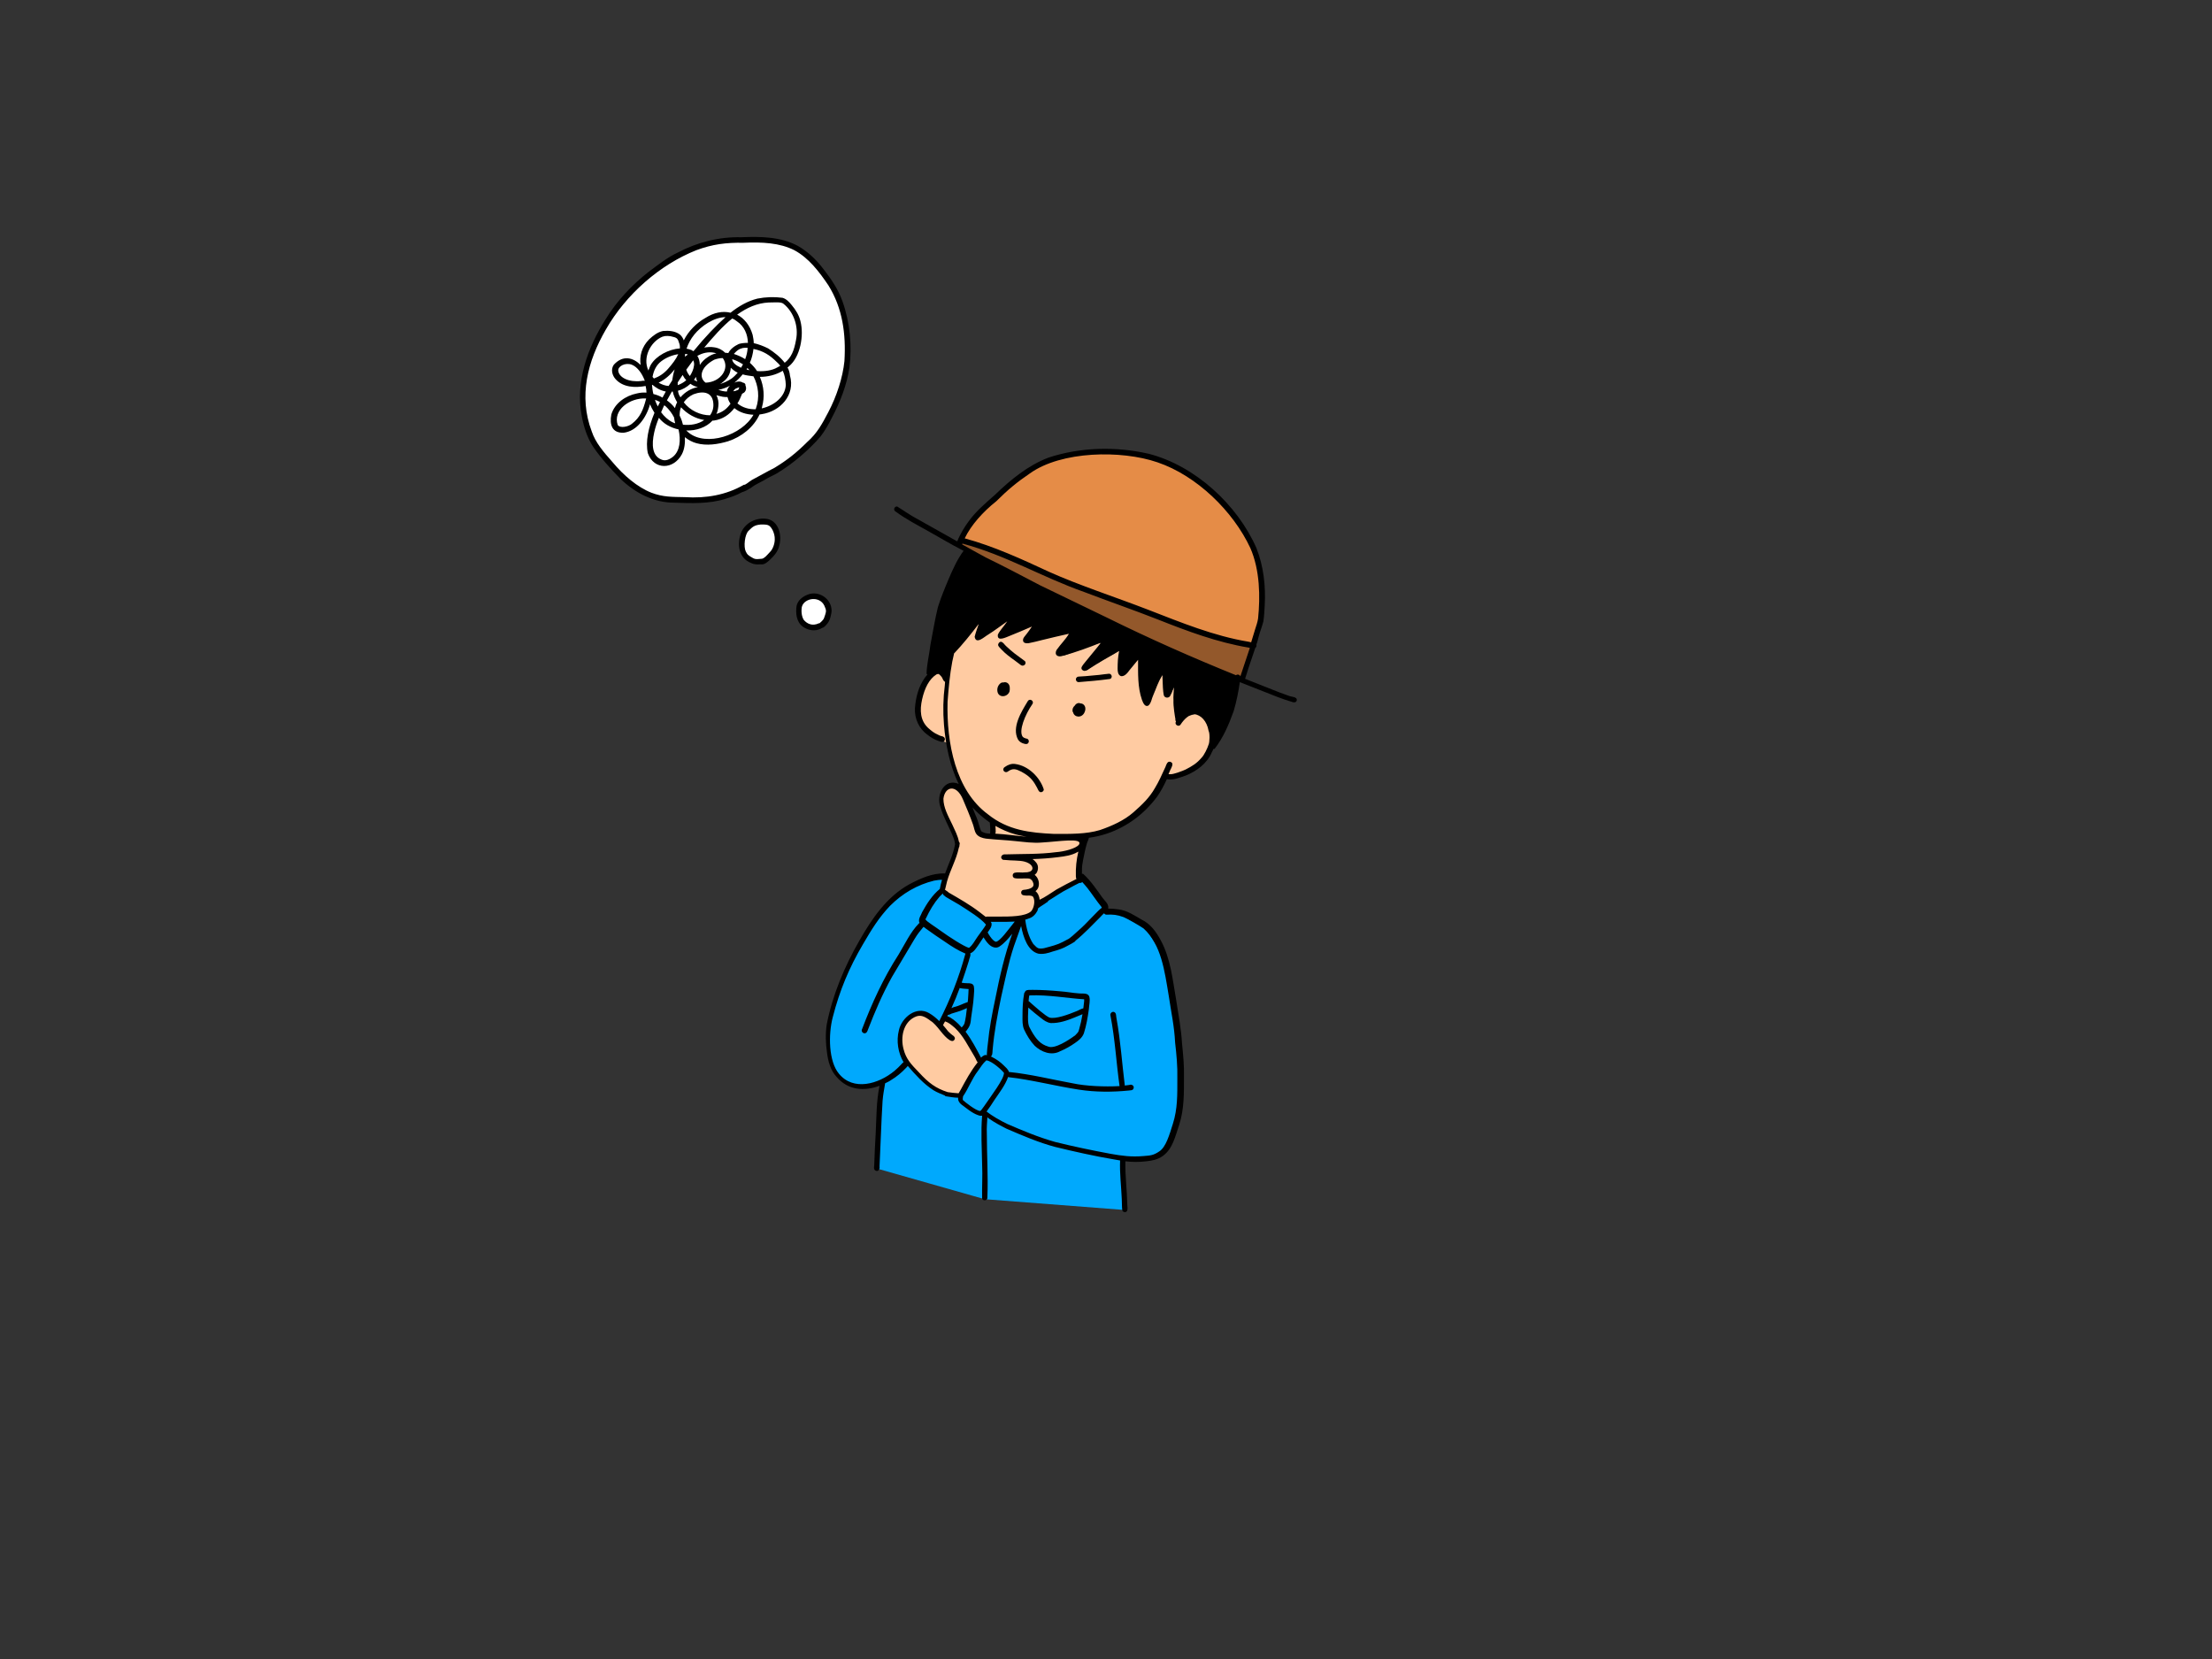 <?xml version="1.0" encoding="utf-8"?>
<!-- Generator: Adobe Illustrator 25.4.1, SVG Export Plug-In . SVG Version: 6.00 Build 0)  -->
<svg version="1.1" xmlns="http://www.w3.org/2000/svg" xmlns:xlink="http://www.w3.org/1999/xlink" x="0px" y="0px" width="800px"
	 height="600px" viewBox="0 0 800 600" style="enable-background:new 0 0 800 600;" xml:space="preserve">
<rect x="0" y="0" width="800" height="600" fill="#333333" stroke="none"/>
<style type="text/css">
	.st0{fill:#93582B;}
	.st1{fill:#FFCBA2;}
	.st2{fill:#FFFFFF;}
	.st3{fill:#E58C47;}
	.st4{fill:#00A9FD;}
</style>
<g id="レイヤー_1">
</g>
<g id="レイヤー_3">
</g>
<g id="レイヤー_2">
	<g>
		<polygon class="st0" points="348,195.4 355.2,197.2 365.7,201.4 375.1,205.9 385.5,210.4 396.4,214.6 406.9,218.1 416.4,221.9 
			426.4,226 436.5,229.4 443.6,231.2 450.1,232.8 453,232.9 452.1,236.8 450.3,242.6 449,246.3 438.9,241.7 425.4,236.3 409,228.8 
			398.8,223.9 388,218.2 378.1,213.3 370.9,210.2 363.9,206.4 357.9,203.4 352.6,201 350.2,199.5 348.5,198.8 346.3,197.5 
			346.7,195.8 		"/>
		<polygon points="447.7,246.9 447.1,251.2 445.3,256.8 443.2,261.7 441.2,265.9 438.9,269.6 438.6,265.4 437.4,260.8 434.9,258.6 
			431.6,257.9 428.8,259.4 426.7,261.2 426.4,258.4 425.7,253.7 426,250.5 426.3,246.3 425.5,245.4 424.2,248.9 422.8,251.1 
			422,248.7 421.8,245.6 421.3,242.7 419.8,244.3 418.4,247 416.3,251.4 415.2,254 414,251.6 412.9,247.1 413.3,243.3 413.1,239.8 
			413,237 410.9,239.3 408.2,241.9 406.2,243.8 405.7,241.6 405.8,237.4 406.5,234.6 405.3,235.1 403.4,235.7 399.5,237.9 
			395.9,240.1 392.8,241.4 395.9,237.4 398,235 400.4,231.4 397.4,232.2 393,234.1 388.3,235.3 384.6,236.5 383.5,236.2 
			384.2,234.2 385.8,232.2 387.3,230.4 388,228.9 385.3,228.6 382.6,229.6 380,229.8 378.1,230.5 373.4,231.3 371.6,231.4 
			372.9,229 374.1,227.1 375.1,225.3 372.3,226.2 369.1,227.5 366.2,228.5 364,229.5 362.6,229.9 363.4,227.7 365.3,225.3 
			366.4,223.2 362.8,224.6 360.5,226.3 358.9,227.6 356.2,229.2 354.4,230.5 354.8,227.6 355.5,224.5 356.2,222.4 352.8,226.1 
			350.7,228.3 349.1,230.8 347,233.1 345.2,234.9 344.4,236 343.5,239.8 343,242 342.7,245 342.4,246.6 341,244.4 339.4,242.9 
			337.4,243.5 336.4,244.3 336.4,241 336.9,236.2 337.9,230.5 338.8,225.9 339.8,222.6 340.4,219.4 341.6,215.5 343.3,211.5 
			345,207.6 346.3,204.6 347.8,202.1 349.7,199.2 352.7,200.4 355.3,202 358.1,203.2 361.2,204.9 365.1,207 369.5,209.4 
			373.8,211.5 377.1,213 380.2,214.6 384,216.2 387.4,217.9 391.6,219.9 394.8,221.5 398.9,223.4 402.5,225.1 405.5,226.5 
			409.8,228.4 414.3,230.3 418.4,232.5 422,234.2 425.1,235.5 428.1,236.9 431.7,238.5 435,239.9 438.8,241.7 442.2,243 445,244.1 
			447.4,245 448.2,245.6 		"/>
		<path class="st1" d="M426.4,261.5l3.1-2.5l3.2-0.9l3.4,1.9l2.2,3.6l-0.1,4.4l-0.7,4.1l-3.5,3.9l-3.9,3.1l-3.6,1.5l-3.9,0.5
			l-2.2,1.1l-3.4,6.1l-3.2,3.6l-4.8,3.7l-5.2,3.4l-5,2l-5.1,1.1l-1.8,2.4l-0.9,4.3l-0.9,4.1l0.2,3.2l0,2.4l-3.7,2.3l-4.8,2.7
			l-3.7,2.3l-2.4,1.4l-1.6,2.3l-2.3,2l-3.4,0.6l-4.2,0.4l-3.1-0.2l-3.3,0.5l-2.4-0.8l-3.2-2.2l-4.4-3.1L343,324l-2.4-1.8l1.5-5.5
			l2.9-6.2l1.3-4.6l-1.6-4.6l-2.2-3.9l-1.2-4.4l-0.7-3.9l0.6-3.2l2.5-1.9l2.5,0.6l2.4,2l1.5,3.2l1.5,3.4l0.5,3l1.3,3.3l1.7,2.3
			l2.8,0.9l1.5-0.2l-0.4-2.1l0-3.3l-3-2.2l-3.5-3.4l-2.2-3.4l-3.3-4.2l-1.7-5.6l-1.7-5l-0.7-4.5l-3-1.2l-3.4-1.7l-3.1-2.8l-1.7-4.2
			l0.4-4.2l0.9-4.8l1.7-3.2l2.2-2.8l2.3-0.4l2.1,1.9l1.2,1.5l0.4-2.2l0.3-3.7l1-3.6l0.9-2.3l1.8-1.5l1.8-2.2l1.6-2.6l1.7-1.8
			l1.5-1.2l1.5,0l-0.6,1.8l-0.7,2.1l0.1,0.6l2.3-0.7l1.4-1.1l1.4-1.1l1.3-0.8l2.4-1.4l1.5-0.6l1,0.5l-1.4,1.9l-0.9,1.3l-0.7,1.2
			l-0.5,1.3l1.8-0.7l1.9-1.1l1.3-0.7l1.2-0.5l1.5-0.5l1.1-0.4l1-0.4l1.2-0.4l1.4,0.2l-0.3,1.7l-1.4,1.4l-1,1.3l-0.2,0.8l0.6,0.8
			l2.5-0.8l1.3-0.4l2.4-0.6l1.7-0.4l1.3-0.3l1.4-0.3l1.2-0.1l0.6,0l1.4-0.3l0.8-0.1l0.8,0.8l-0.7,1.2l-0.7,0.9l-0.8,1l-1.2,1.4
			l-0.7,1.1l-0.5,1.7l2.3,0l1.7-0.6l2.9-1.3l1.4-0.6l1.4-0.4l1.2-0.4l1.6-0.5l1.4-0.5l1.3-0.2l0.9-0.1l0.4,1.3l-0.8,1l-0.7,0.8l-1,1
			l-0.9,1.2l-0.9,1.1l-0.8,1l-0.9,1.2l-0.5,0.6l-0.4,1l2.1-1.1l2.6-1.7l1-0.5l1.1-0.8l2.1-1.1l1.5-0.8l0.8-0.5l0.8-0.5l0.3-0.3
			l1.3,0.5l0,0.8l-0.5,1.2l-0.2,1.2l0,0.8l0.1,0.9l0.1,2.1l0,0.5l0.5,0.4l0.3,0.2l0.6-0.2l1.1-1.1l0.7-0.7l0.6-0.6l1-1.1l0.5-0.7
			l0.4-0.4l0.7-0.7l1.2,0.4l-0.4,2.8l-0.1,1.7l0.2,1.1c0,0-0.1,1.4-0.1,2.7c0,0.6,0.1,1.2,0.2,1.8l0,0.8l0.1,0.9l0.6,1.2l0.3,2.2
			l1,1l0.9-1.7l0.9-1.4l1.3-2.4l0.6-1.9l0.4-1l0.9-1.3l0.7-1.1l0.7,0l0.2,2l0.1,1.4l0.2,1.5l0.1,1.2l0,1l0.1,0.5l0.3,0.2l0.4-0.3
			l0.6-0.3l0.7-0.8l0.2-0.8l0.6-1l0.2-0.3l0.3-0.3l0.5-0.1l-0.1,2.1l0.2,2.3l-0.1,0.8l0.2,1.8l0,1.3l0,1.5L426.4,261.5z"/>
		<path class="st1" d="M426.1,260.7"/>
		<polygon class="st2" points="253.5,180.9 245.8,180.9 237,179.9 230.6,176.4 223.2,170.3 217.7,163.6 213.1,156.1 211.1,145.5 
			212,134.9 215.9,123.3 221.6,113.4 229.9,103.8 240.9,95.2 250.2,90.7 261,87.2 271.4,86.6 282.1,87.8 291.3,92 299.1,100.9 
			304.1,110.5 306.5,121.3 306.4,131.9 304.1,139.9 300.7,150 295.5,157.7 289.3,163.9 282.2,169.4 272.3,174.8 264.4,179 
			258.9,180.3 		"/>
		<polygon class="st2" points="273.2,203.4 269.3,200.4 268.2,195.9 269.5,191.8 272,189.6 275.3,188.5 279.2,189.1 280.7,192.3 
			281.3,195.6 280.1,199.3 278.1,201.8 		"/>
		<polygon class="st2" points="291.2,216.8 295,216 297.6,216.9 299.5,219.5 299.4,222.1 298.1,226 294.8,227.1 291.6,226.5 
			289.2,224 288.9,221.5 		"/>
		<polygon class="st3" points="348,194.9 350.3,190.4 354.4,185.5 358.8,181.4 364.3,176.6 370.9,171.2 376.6,167.9 383.3,165.6 
			391.8,163.7 400.4,163.4 409.9,164.2 419.1,166.4 428.2,170.7 436.6,176.6 442.9,182.4 448.8,190.9 453.4,198.9 455.7,208.6 
			456.2,217.6 456.2,223.5 455,228 453.3,233.2 447.4,232.4 440.1,230.7 432.6,228.5 425.1,225.7 418.2,223 411.6,220.3 
			405.3,218.1 399.2,216.1 393.9,213.6 388.7,211.9 382.3,209.5 376.9,206.9 371.1,204.4 366.7,202.2 361.8,200.2 357.7,198.7 
			353.9,197.7 		"/>
		<path class="st1" d="M355.2,383.2c-0.2-0.3-0.4-0.4-0.8-0.4c-1,0-1.2,1.3-0.6,1.8c0.2,0.3,0.4,0.4,0.8,0.4
			C355.6,385,355.8,383.7,355.2,383.2z"/>
		<polygon class="st1" points="354.9,384.2 353.2,380.9 351.2,377.6 348.9,374.3 346.7,371.9 344.1,369.6 341.5,367.9 340.7,369.3 
			339.7,370.8 338.2,369.1 334.8,367.1 331.2,366.9 328.3,368.6 326.3,371.9 325.5,375.7 326.1,380.5 328.3,384.3 330.5,387.4 
			333.9,390 336.4,392.3 340.6,395.4 344.3,395.9 347.2,396.3 349.4,392.7 351.1,389.5 352.7,386.9 		"/>
		<polygon class="st4" points="392.1,318.4 394.9,321.8 397.4,325.2 399.2,327.7 399.5,329.7 404.7,330.5 414.5,335.9 420,344.8 
			423.1,355.5 424.7,364 425.4,373.5 426.7,380.1 426.7,388 426.8,395.6 426.4,402.2 424.5,408.6 423.3,413.2 421.6,416.1 
			418.6,418.1 412.5,419.3 407.7,419.1 405.9,418.8 406.1,423 406.4,428 406.6,432.5 406.7,437.6 356.1,433.7 317.1,422.6 
			317.5,414.2 317.6,406.9 318,400.2 318.7,396.2 319,391.5 322.6,389.8 326.2,386.4 328.3,384.1 330.9,387.8 335.6,391.8 
			339.8,394.4 344.1,396.3 347.6,396.7 349.5,393.9 352.4,388.8 354.8,384.9 353.9,382 351.9,378.3 349.6,375 347.4,372.4 
			344.4,369.7 342.3,368.1 341.2,368.3 340.2,370.1 338.2,369.6 335,366.7 330.6,367.3 327.7,369.7 325.9,373.3 325.6,377.6 
			326.2,380.2 327.5,383.3 323.8,388 320.5,390.4 316,392.3 310.7,393.1 305.1,391.4 302,387.9 299.8,380.5 299.9,371.6 
			302.4,360.7 305.5,352.4 309.3,345.4 313.7,338.1 318.8,329.9 324.8,324.3 330.3,320.3 336.9,317.8 341.7,316.8 341.3,319.5 
			340.9,321.3 344,324.8 349.6,327.9 354.5,331.2 356.6,332.9 361.7,332.9 368.9,332.6 373.3,331.1 374.9,328.1 375,326.6 
			378.7,325.3 383.3,322.3 387.8,320 		"/>
		<g>
			<path d="M339.2,266C339.2,266,339.2,265.9,339.2,266C339.2,265.9,339.2,265.9,339.2,266C339.2,265.9,339.2,266,339.2,266z"/>
			<g>
				<path d="M372.2,231.6C372.2,231.6,372.2,231.6,372.2,231.6C372.2,231.6,372.2,231.6,372.2,231.6
					C372.2,231.6,372.2,231.6,372.2,231.6z"/>
				<g>
					<path d="M372.8,315.2C372.7,315.2,372.7,315.2,372.8,315.2C372.7,315.2,372.7,315.2,372.8,315.2
						C372.8,315.2,372.8,315.2,372.8,315.2z"/>
					<path d="M466,251.6c-2.1-0.7-4.1-1.5-6.1-2.3c-3.2-1.3-6.4-2.5-9.6-3.8c0.4-1.4,0.9-2.7,1.3-4.1c0.8-2.4,1.6-4.7,2.4-7.1
						c0.3-0.2,0.5-0.5,0.4-1.1c0,0,0-0.1,0-0.1c0.3-0.9,0.6-1.8,0.8-2.8c0.5-1.9,1.2-3.6,1.7-5.5c0.3-1.9,0.4-3.9,0.5-5.8
						c0.4-7-0.4-14.2-3-20.8c-6.9-15.7-22.2-29.8-39-34.1c-11.8-2.7-24.7-2.4-36.2,1.4c-7.4,2.8-13.7,8-19.3,13.4
						c-3.5,3.1-7.2,6.2-9.9,10.1c-1.3,1.8-2.4,3.7-3.3,5.6c-0.1,0.4-0.4,0.8-0.5,1.2c-4.9-2.7-9.7-5.5-14.6-8.2
						c-2.5-1.3-4.8-3-7.1-4.4c-1-0.2-1.6,1.3-0.6,1.8c3.8,2.8,7.9,4.9,12,7.2c4.1,2.3,8.1,4.7,12.2,6.8c0.1,0.1,0.2,0.1,0.4,0.2
						c0,0,0,0,0,0c-2.3,3.1-3.9,6.7-5.4,10.2c-1.4,3.3-2.8,6.7-3.9,10.2c-1.1,4.5-1.8,9-2.7,13.6c-0.4,3.4-1.3,7-1.4,10.4
						c0.1,0.2,0.2,0.3,0.3,0.4c-0.3,0.3-0.6,0.7-0.9,1.1c-2.3,3.2-3.3,7.1-3.6,11c-0.2,3.7,1.4,7.4,4.5,9.6c1.2,1,2.6,1.8,4.1,2.3
						c0.8,0.3,1.9,0.7,2.2-0.4c0.2-0.9-0.6-1.3-1.3-1.4c-0.3-0.1-0.7-0.2-1-0.4c0.1,0,0.2,0.1,0,0c0,0,0,0,0,0c0,0,0,0-0.1,0
						c0,0,0,0,0.1,0c-1.8-0.8-2.4-1.4-3.7-2.5c-2.9-2.7-3.1-6.4-2.2-10.4c0.9-4,2.5-7.3,5.2-9c0.8-0.3,1.1-0.3,1.8,0.8
						c0.4,0.5,0.5,1.3,1,1.7c0.1,0.1,0.2,0.1,0.3,0.2c0,0.4-0.1,0.9-0.1,1.3c-0.6,4.7-0.7,9.4-0.3,14.2c0.6,7.3,2.1,14.8,5.3,21.4
						c-5.1-2.2-8.2,3.9-6.6,8.3c1.1,3.9,3.6,8.1,4.7,11.1c0.4,0.9,0.6,2.1,0.6,2.3c0,0.1,0,0.1,0,0.2c-0.7,3.9-2.4,7.1-3.6,10.5
						c-4.6-0.2-8.9,1.8-12.9,3.9c-8.2,4.5-13.6,12.5-18.1,20.4c-5.4,9.4-9.7,19.6-11.8,30.3c-0.5,3.4-0.4,6.8,0.1,10.2
						c0.4,3.1,1.2,6.3,3.4,8.7c4.2,5,10.1,5.3,15.6,3.3c-1.2,5.7-1.1,11.5-1.4,17.3c-0.2,3.6-0.4,7.2-0.5,10.7
						c0.1,0.8-0.4,1.8,0.2,2.5c1.1,0.9,1.9-0.3,1.7-1.4c0.4-7.9,0.6-15.8,1.1-23.7c0.2-2.4,0.5-3.7,0.9-6.2c0,0,0-0.1,0-0.1
						c0.8-0.4,1.5-0.7,2.2-1.2c2-1.2,3.8-2.7,5.4-4.4c0.2-0.2,0.4-0.4,0.6-0.7c2.8,3.2,5.7,6.5,9.3,8.8c1.3,0.8,2.7,1.3,4.1,1.9
						c0.1,0.2,0.3,0.3,0.5,0.3c1.4,0.2,2.9,0.5,4.3,0.5c0,0.5,0,0.9,0.3,1.4c0.3,0.6,0.9,1.1,1.5,1.5c1.1,0.8,3.3,2.7,5.4,3.4
						c0.5,0.2,1,0.3,1.5,0.2c-0.5,5.9-0.1,11.8,0,17.7c0.2,4.1-0.1,8.3,0,12.3c0.4,1,2,0.7,1.9-0.4c0.3-7.8-0.2-15.5-0.2-23.3
						c-0.1-1.9,0.1-3.8,0.2-5.7c0.2,0.1,0.3,0.2,0.5,0.4c2,1.4,4.2,2.6,6.4,3.7c5.8,2.5,11.6,5,17.6,6.6c7,1.7,14.1,3.3,21.2,4.5
						c0.8,0.1,1.5,0.3,2.3,0.4c-0.2,4.6,0.4,9.2,0.6,13.9c0.1,1.4,0,2.8,0.2,4.2c0.1,0.2,0.3,0.4,0.5,0.5c1.7,0.5,1.4-1.5,1.3-2.6
						c-0.1-5.2-0.8-10.4-0.7-15.6c0,0,0-0.1,0-0.1c2.5,0.3,5,0.3,7.5,0c2.1-0.2,4.2-0.6,6-1.9c3.7-2.6,4.6-7.4,6-11.4
						c1.8-5.6,1.7-11.5,1.7-17.3c0.1-4-0.3-8-0.7-12c-0.3-5.2-1.3-10.4-2.1-15.6c-1.3-7.4-2-15.2-5.7-21.9c-1.6-3-3.7-5.8-6.8-7.3
						c-2.6-1.5-5.2-3.3-8.3-3.7c-1.2-0.2-2.5-0.3-3.8-0.3c0,0,0-0.1,0-0.1c0.3-1.6-1.4-2.8-2.2-4c-1.5-2.1-4.2-6.1-6.8-8.4
						c-0.1-0.1-0.3-0.1-0.5-0.1c0-0.3,0-0.7,0-0.9c0-1.8,0.1-2.4,0.4-4c0.4-2,0.8-4.1,1.4-6.1c0.2-0.7,0.6-1.3,0.7-2
						c2.2-0.3,4.4-0.8,6.5-1.5c7.4-2.5,13.6-7.2,18.2-13.4c1.4-2,2.5-4.1,3.5-6.3c2.3,0.5,4.7-0.6,6.8-1.3c4-1.6,7.8-4.4,9.5-8.5
						c0.2-0.3,0.4-0.7,0.5-1.1c0.2,0,0.3,0,0.5-0.1c3.1-4,5.2-8.9,6.9-13.7c1-3.4,1.7-6.9,2.2-10.4c4.5,1.8,9.1,3.6,13.7,5.4
						c1.6,0.6,3.3,1.2,5,1.7c0.7,0.3,1.7,0.4,1.9-0.5C469.2,251.9,467,252.1,466,251.6z M360.3,181.3c4.1-4.1,7.6-7,12.2-10.1
						c11.3-8.1,33-8.5,46.1-4c14.2,4.8,27.4,17.7,33.6,31c3.5,8,3.6,17.7,2.8,25.5c-0.2,1.4-0.7,2.7-1.1,4c-0.5,1.5-0.9,3.1-1.4,4.6
						c-0.3-0.1-0.6-0.1-0.9-0.2c-12.7-2.1-24.5-7-36.4-11.6c-11.9-4.6-24.9-8.8-35.8-13.7c-9.9-4.6-19.9-9.2-30.5-12.1
						C351.2,189.9,355.5,185.1,360.3,181.3z M341.9,321.3c0.2-0.8,0.4-1.6,0.6-2.5c1.2-4.3,3.3-7.7,4.3-12.3
						c0.1-0.2,0.2-0.3,0.2-0.6c0-0.1,0-0.1,0-0.2c0,0,0,0,0-0.1c0.2-0.5,0.1-0.9-0.2-1.2c-0.4-2.2-1.5-4.2-2.4-6.2
						c-1.6-3.3-3.2-6.2-3.2-9.3c0.5-4.5,4.7-5.5,7.1,0.3c1.2,2.8,2.5,5.9,3.6,9c0.4,1.1,0.5,2.4,1.2,3.4c0.8,1.1,2.2,1.5,3.5,1.7
						c3.6,0.4,7.1,0.5,10.7,0.9c3.2,0.3,6.4,0.8,9.6,0.5c5.7-0.3,15-1.9,13.3,0.8c-1.1,1.4-5.4,2.5-8.3,2.7
						c-6.1,0.8-12.2,0.6-18.3,0.8c-1.1-0.2-2.1,1-1.1,1.8c0.2,0.2,0.5,0.2,0.8,0.2c2.7,0.3,5.2,0.1,7.2,0.6c2.7,0.7,3.5,2.4,2.5,3.3
						c-0.1,0.1-0.2,0.1-0.3,0.2c0,0,0,0,0,0c-0.1,0-0.1,0.1-0.2,0.1c0,0,0.1,0,0.1,0c0,0,0,0,0,0c-1.1,0.3-1,0.3-1.8,0.3
						c-1.3,0.2-2.7-0.2-4,0.2c-0.8,0.4-0.7,1.7,0.2,1.9c1.5,0.3,3.1,0,4.7,0.1c0.4,0.1,0.3-0.1,0.9,0.2c0.1,0,0.2,0.1,0.3,0.2
						c0.1,0.1,0.3,0.3,0.4,0.4c0.9,1.6,0.6,2.4-1.2,3c-1,0.2-1.2,0.3-1.7,0.3c-0.3,0-0.6,0.1-0.8,0.3c-0.5,0.5-0.3,1.4,0.3,1.6
						c0.4,0.2,0.8,0.1,1.2,0.2c1.9-0.1,2.3,0.2,2.5,0.4c0.9,1.3,0.4,4.1-0.7,5.3c-2.2,1.9-7.4,1.9-11.8,1.9c-1.4,0-2.7,0-4.1,0
						c-0.2,0-0.3,0-0.5,0.1c-0.7-0.6-1.5-1.1-2.2-1.7c-3.5-2.7-7.4-4.9-11.2-7.1c-0.2-0.2-0.4-0.4-0.6-0.5c0.2,0.2-0.3-0.2-0.8-0.6
						c0,0,0,0,0,0C341.9,321.5,341.9,321.4,341.9,321.3z M358.1,301.3c0,0.1,0,0.1,0,0.2c-0.6,0-1.2-0.1-1.7-0.2
						c-0.9-0.3-1.1-0.4-1.4-0.6c0,0,0,0-0.1-0.1c-0.6-0.9-1-3.3-1.7-4.9c-0.5-1.1-1-2.4-1.5-3.7c1.9,2.1,4,3.9,6.3,5.5
						c0,0.1,0,0.1,0,0.2C358.1,298.8,358.2,300.1,358.1,301.3z M360,298.7c1.1,0.6,2.2,1.2,3.4,1.7c2.5,1.1,5.2,1.8,7.9,2.2
						c-3.8-0.3-7.5-0.9-11.3-1.1c0-0.2,0-0.3,0.1-0.5C360.1,300.3,360.1,299.5,360,298.7z M389.3,317.9c-2.4,1.2-4.9,2.5-7.2,3.8
						c-1.9,1.2-4.3,2.9-6.1,3.7c-0.1-1.2-0.6-2.4-1.5-3.1c0.5-0.4,0.9-0.9,1.1-1.6c0.4-1.5-0.1-3.3-1.4-4.3c0.2-0.2,0.5-0.4,0.7-0.7
						c0.7-1.2,0.7-2.8-0.2-3.8c-0.4-0.5-0.8-0.9-1.3-1.2c3.1-0.1,6.2-0.3,9.3-0.7c2.4-0.3,4.9-0.6,7.1-1.9c0.1,0,0.1-0.1,0.2-0.1
						c-0.7,2.9-1,5.9-0.9,8.9C389.1,317.4,389.2,317.7,389.3,317.9z M357,381.6c-0.3,0-0.6-0.1-0.9,0c-0.5,0.2-0.9,0.5-1.3,0.9
						c-1.7-3.2-3.4-6.5-5.6-9.4c0.5-0.4,0.8-1.1,1.2-1.6c0.6-1,0.7-2.2,0.8-3.3c0.4-3.1,0.8-4.9,1-8.1c0.1-1.1,0.2-2.3,0-3.4
						c-0.3-1.1-1.4-1.1-2.3-1.1c-1.2,0-1.3-0.1-2.1-0.2c0.9-2.6,1.8-5.3,2.6-7.9c0.1-0.9,0.8-1.8,0.5-2.7c0.8-0.3,1.5-1,2-1.7
						c1-1.3,1.9-2.8,2.8-4.1c0,0,0,0,0,0c0.6,0.9,1.1,1.7,1.9,2.5c1,1,2.6,1.7,3.9,0.8c1.8-1.2,3.2-2.9,4.6-4.6c0,0,0,0,0,0
						c-2.8,7.7-4.6,15.7-6.2,23.8c-1.1,5.2-2.1,10.4-2.6,15.7c-0.2,1.3-0.3,2.7-0.4,4.1C356.9,381.3,357,381.5,357,381.6z
						 M344.1,366.6c1.4-0.5,2.9-0.8,4.2-1.4c0.8-0.3,1-0.5,1.4-0.6c-0.2,2-0.5,4.1-0.9,5.6c-0.4,0.8-0.5,0.8-1,1.4
						c-0.4-0.4-0.8-0.9-1.2-1.3c-1.2-1.1-2.4-2.2-4-2.8c0.1-0.1,0.1-0.3,0.2-0.4C343.3,367,343.8,366.8,344.1,366.6z M344.1,364.6
						c1.1-2.4,2.1-4.8,3-7.3c0.1,0,0.1,0.1,0.2,0.1c1,0.2,2,0.2,3,0.3c0,0.3-0.1,2.5-0.2,3.7c0,0.3-0.1,0.7-0.1,1
						c-2.1,0.7-2.8,1.3-4.9,1.8C344.8,364.3,344.5,364.4,344.1,364.6z M360.2,340.6c-0.4,0-1.3-0.7-2.1-1.9
						c-0.5-0.7-0.7-1.1-0.9-1.5c0.7-1,1.6-2,1.4-3.3c-0.1-0.2-0.2-0.4-0.3-0.5c1.1,0,2.1,0,3.2,0c1.8,0,3.7,0,5.5-0.1
						C364.5,336.4,361.7,340.4,360.2,340.6z M341.5,323.9c0.3,0.3,0.7,0.6,1.1,0.8c1.4,0.8,2.9,1.7,4.3,2.5c3.6,2.3,7.8,4.9,9.7,7.2
						c-0.3,0.7-2.1,3-3,4.3c-1.2,1.7-1.7,2.9-3,4c0,0,0,0,0,0c-0.1,0-0.1,0.1-0.1,0.1c0,0-0.1,0-0.1,0c-1.8-0.5-7.2-4-10.1-6.1
						c-2-1.5-5.2-3.4-5.6-4.2c0-0.1,0-0.1,0.1-0.2c1.5-3.2,3-5.7,5-8c0.4-0.4,0.8-0.8,1.2-1.2C341,323.5,341.2,323.7,341.5,323.9z
						 M326.1,384.8c-0.8,0.9-1.7,1.7-2.6,2.5c-5.8,4.8-14.9,7.4-20.1,1c-3.7-4.4-3.9-14.1-2.2-20.5c2.5-9.7,5.9-17.8,10.9-26.3
						c3.1-5.3,5.7-9.6,9.8-13.9c4.5-4.5,9.8-7.6,15.9-9.1c1.3-0.2,1.6-0.3,2.9-0.3c-0.3,1-0.6,2.1-0.8,3.3c-2.7,2.2-4.7,5.3-6.4,8.4
						c-0.4,1.1-1.3,2.2-1.1,3.4c0,0.2,0.1,0.3,0.2,0.5c-0.1,0-0.2,0.1-0.3,0.2c-3.1,3.2-5,7.4-7.3,11.2c-5.5,8.5-9.7,17.7-13.3,27.2
						c-0.2,0.6,0.3,1.3,1,1.3c0.7,0,1-0.7,1.2-1.3c2.6-6.7,5.1-12.6,8.7-19.1c2.7-4.5,5.4-9.1,8.1-13.6c1.2-2,1.9-2.8,3.3-4.5
						c0.3,0.2,0.6,0.4,0.8,0.6c2.3,1.7,4.7,3.3,7.1,4.9c2.3,1.6,4.7,3.1,7.3,4.2c0,0.1-0.1,0.1-0.1,0.2c-2.4,8.8-5.5,16.5-9.4,24.2
						c-1.1-1.1-2.3-2.1-3.7-2.9c-4.6-2.7-9.9,1.6-10.9,6.2c-1,3.9-0.3,8.2,1.7,11.6C326.5,384.3,326.6,384.3,326.1,384.8z
						 M347.4,394.2c-0.1,0.2-0.5,0.8-0.7,1.2c-1.6-0.1-2.3-0.2-3.8-0.4c0,0,0,0-0.1,0c-4.4-1.4-7-3.4-10.4-7.1
						c-2.9-3-4.7-4.9-5.6-8.4c-1.2-4.4-0.1-9.6,3.9-11.6c2-1,3.4-0.6,6,1.4c0.9,0.5,2.2,2,3.3,3.4c0.8,1,4.3,5.5,5.3,3.1
						c0.2-0.6-0.3-1.1-0.8-1.4c-0.4-0.3-0.9-0.7-1.6-1.4c-0.6-0.8-1.2-1.5-1.8-2.2c0,0,0,0,0-0.1c0.2-0.4,0.4-0.9,0.7-1.3
						c1.3,0.4,2.2,1.2,3.6,2.4c3,2.8,4.7,6.5,7.1,10.4c0.6,1,0.6,1.5,1.1,2C351.1,387.3,349.3,390.7,347.4,394.2z M354.5,401.8
						c-1.5,0-5.7-3.4-6.2-3.9c-0.1-0.1-0.1-0.1-0.1-0.2c0,0,0,0,0,0c0,0,0,0,0-0.1c0-0.1,0-0.2,0-0.3c0,0,0,0,0-0.1
						c0-0.2,0.1-0.4,0.1-0.7c2-2.9,3.2-6.4,5.4-9.2c1.2-1.7,1.7-2.6,3-3.8c0,0,0.1,0,0.1,0c2.1,0.3,5.7,3.7,6.3,4.5
						c0.1,2.2-4.7,8.4-7.2,12.1C355.1,401.1,354.9,401.6,354.5,401.8z M399.3,330.3c0.2,0.3,0.5,0.5,0.8,0.5c2.5-0.1,3.8,0,6.3,0.9
						c1.3,0.5,6.1,3.3,7.2,4.1c6.4,5.8,7.6,15.4,9.1,24.4c0.9,6.1,2,10.9,2.3,16.9c0.5,4.3,0.9,8.6,0.8,12.9c0,6,0.1,11-1.6,16.4
						c-1.3,4.1-2.5,8.4-4.9,10c-2.2,1.5-3.3,1.5-5.7,1.7c-4.5,0.4-7.9-0.1-11.9-0.8c-6.5-1.2-13.7-2.7-20.1-4.3
						c-6.1-1.7-12.2-4.3-17.3-6.5c-2.7-1.3-5.6-3-7.5-4.5c1-1.3,1.9-2.7,2.8-4.1c1.8-2.7,3.9-5.3,5-8.4c0.1,0,0.2,0.1,0.3,0.1
						c7.6,0.8,16.9,3.2,25.4,4.5c5.9,0.9,12,0.9,18,0.3c0.6-0.1,1.3,0,1.6-0.6c0.5-1-0.5-1.8-1.5-1.4c-0.5,0.1-1.1,0.1-1.6,0.2
						c0,0,0,0,0,0c-1-8-1.5-15.9-3-24.3c-0.2-0.7,0-1.8-0.7-2.2c-0.7-0.5-1.7,0.3-1.5,1.1c1.7,8.8,2.1,17,3.3,25.6
						c-5.4,0.3-12.3,0-16.9-1c-7.7-1.4-15.2-3.3-23-4.1c0,0-0.1,0-0.1,0c-0.3-1-1.2-1.7-1.9-2.4c-1.2-1.2-2.6-2.2-4.2-3
						c-0.2-0.1-0.3-0.2-0.5-0.2c0.2-0.1,0.3-0.2,0.4-0.4c0.3-0.6,0.2-1.4,0.3-2.1c0.6-6.6,1.7-12.3,3.1-19.1
						c1.4-6.1,2.6-12.3,4.6-18.3c0.8-2.3,1.8-5.1,2.6-7.3c0.8,4.1,2.4,9,6.2,10c1.8,0.3,3.6-0.2,5.3-0.8c1.9-0.5,3.7-1.1,5.4-2.1
						c0.4-0.2,0.9-0.5,1.3-0.7c0.2-0.1,0.3-0.2,0.5-0.3c0.2-0.1,0.3-0.2,0.5-0.3c0.2-0.1,0.4-0.3,0.5-0.5c3.2-2.6,6.1-5.7,9-8.6
						C398.4,331.1,398.9,330.7,399.3,330.3z M391.4,319c0.6,0.7,1.3,1.4,1.9,2.2c1.2,1.5,3.7,5.2,4.9,6.6c0.1,0.1,0.2,0.3,0.3,0.5
						c0,0,0,0,0,0c-1.2,0.7-5.7,5.9-8.2,8c-1.6,1.4-3.4,3.2-4.3,3.5c0,0,0,0,0,0v0c-0.6,0.3-1.1,0.6-1.7,0.9c-1.9,1-4,1.5-6.6,2.2
						c-0.5,0.1-1.5,0.3-2.3,0c-0.2-0.1-0.5-0.3-0.6-0.4c-0.3-0.3-0.9-0.9-1.1-1.1c-1.7-2.5-2.6-6.1-2.9-8.8c0.4-0.1,0.8-0.2,1.2-0.4
						c1.5-0.4,2.5-1.5,3.2-2.8c0,0,0,0,0,0c0.1-0.3,0.2-0.7,0.3-1c0.1,0,0.1,0,0.2-0.1c0.9-0.7,1.9-1.2,2.8-1.9
						c0.3-0.1,0.5-0.3,0.6-0.6c2.5-1.5,4.8-3.2,7.5-4.5c1.3-0.7,2.5-1.4,3.8-2C390.9,319.4,391.2,319.2,391.4,319z M437.1,269.3
						c-0.4,1.3-1.6,3.8-2.5,4.7c-1.8,2.1-3.3,3-5.8,4.3c-1,0.5-4.3,1.7-5.3,1.7c-0.3,0-0.7,0-0.9,0c0.1-0.2,0.2-0.5,0.3-0.7
						c0.3-1,1.2-2,1.1-3.1c-0.2-0.6-0.9-0.9-1.5-0.6c-0.7,0.5-0.8,1.5-1.2,2.2c-1.1,2.4-2.2,4.9-3.6,7.2c-2,3.5-4.5,5.9-7.8,8.8
						c-3.3,2.9-7.7,4.9-12.1,6.4c-5,1.5-10.6,1.4-16.5,1.4c-8.8-0.4-16.8-1.3-24-7.1c-11.7-8.6-15-25.8-14.6-40.7
						c0.4-5.3,0.8-9.7,1.7-14.5c0.2-0.9,0.4-1.8,0.6-2.7c0-0.1,0-0.1,0-0.2c3.2-3.4,6.2-7.1,9-10.8c-0.6,1.7-1.2,3.4-1.5,4.7
						c0.5,3,3.6-0.1,4.9-0.8c2.4-1.5,4.6-3.2,6.9-4.8c-1.2,1.8-2.7,3.3-3.4,4.8c-0.4,2.7,2.9,1,4.2,0.5c2.7-1.1,5.4-2.2,8.1-3.4
						c-0.6,0.9-1.3,1.9-1.7,2.4c-0.5,0.8-2.1,2-1.3,3.2c0.4,0.5,1.3,0.5,1.9,0.4c1.6-0.3,3.1-0.7,4.7-1.1c2.9-0.7,7-1.7,9.8-2.3
						c-1.3,2.2-2.8,3.5-4.5,5.9c-0.9,1.8,0.5,2.7,2.2,2.1c4.8-1.3,9.4-3,13.9-4.8c-1.6,2.1-3.6,4.4-5.6,6.9
						c-0.5,0.7-1.3,1.4-1.5,2.3c0,0.5,0.5,1,1,1c0.7,0.1,1.3-0.3,1.8-0.7c0.7-0.5,1.5-0.9,2.2-1.4c2.2-1.4,6.5-3.8,8.7-5.1
						c0,0.1-0.1,0.2-0.1,0.3c-0.4,2-0.5,4.1-0.5,6.1c0,1,0.1,2.2,1.1,2.7c1.5,0.4,2.8-1.6,3.1-2c0.9-1.1,2.2-2.7,3.2-3.9
						c0,4.9-0.2,9.9,1.4,14.5c0.4,1,1,2.7,2.3,2.1c1.1-0.9,1.2-2.6,1.8-3.8c1-2.5,1.9-4.9,3.3-7.4c0.1,1.8,0.1,4.5,0.3,6.1
						c0.1,0.5,0.1,1.1,0.3,1.6c0.5,0.8,1.7,0.8,2.2,0c0.6-1.2,1-2.3,1.4-3.4c-0.1,1.8-0.3,3.8-0.2,5c-0.1,2.2,0.5,5.6,0.7,6.8
						c-0.1,0.3,0.1,0.6,0.2,0.9c0,0,0,0,0,0c-0.7,1.1,1.1,2.1,1.7,1c1.4-2.1,3.1-3.6,4.9-3.7c2.4,0.2,4.6,2.5,5.2,6
						C437.6,265.2,437.5,268.5,437.1,269.3z M439.5,266.9c0.2-4.8-2.1-9.8-7.2-10.2c-2,0.1-3.7,1.2-5,2.6c-0.1-0.3-0.2-0.7-0.2-1
						c-0.1-0.8-0.3-2.1-0.3-3.6c-0.1-2.3,0.1-4.6,0.3-6.9c0.1-1.1,0.3-2.2,0-3.3c-0.5-1.4-2-1.2-2.5,0.1c-0.6,1.1-1.2,2.7-1.6,4
						c-0.1-2,0-4.6-0.3-6.3c0-0.9-0.9-1.6-1.8-1.5c-0.9,0.4-1.2,1.6-1.7,2.4c-1.2,2.2-3.2,6.8-4.1,9.2c-0.7-1.9-0.9-4.1-1-6.6
						c-0.2-3,0-6.1-0.2-9c-0.1-0.6-0.6-1.1-1.2-1c-1.4,0.2-1.4,1.1-2.3,2c-1.1,1.3-3,3.8-3.7,4.6c0-0.6-0.1-1.6,0-1.9
						c-0.1-2.6,0.6-4,0.9-6.8c-0.4-1.3-1.8-0.8-2.6-0.2c-1.5,0.9-3.1,1.8-4.6,2.7c-1.2,0.6-2.6,1.5-3.9,2.3c1.5-1.8,3-3.5,4.3-5.4
						c0.7-1,2.5-3.2,0.3-3.5c-4.9,1.5-9.6,3.9-14.6,5.2c-0.5,0.1-1,0.3-1.5,0.4c1.8-2.1,6.7-7.5,3.5-8.1c-2.1,0.2-4.1,0.9-6.2,1.3
						c-2.8,0.6-6.5,1.7-9.1,2.2c0.7-0.9,1.7-2.2,2.1-2.9c0.6-1.1,2.4-3.2,0.6-4c-1.2-0.1-2.5,1-3.7,1.4c-2.6,1-5,2.2-7.7,3.2
						c1.4-1.8,2.9-3.5,3.4-5.7c0-0.6,0-1.5-1.4-1.5c-1.5,0.4-2.5,1.7-3.8,2.5c-2.3,1.7-4.8,3.4-7.2,5c0.7-2,1.3-4,2.1-6
						c0.2-1.1,1.5-2.3,0.7-3.4c-0.3-0.3-0.7-0.4-1.1-0.2c-0.6,0.2-0.8,0.8-1.2,1.3c-3.3,4.3-5.8,7.8-9.1,11.6
						c-1.1,1.3-2.3,2.5-3.4,3.7c-0.2,0.2-0.3,0.4-0.3,0.7c0,0.2,0,0.3,0.1,0.4c-0.6,2.3-1,4.6-1.3,6.9c-1.3-2.1-3.1-2.1-4.9-1
						c0-0.5,0-0.9,0.2-1.4c0.8-5.7,2.2-14.4,3.8-21c1-3.4,2.4-6.6,3.7-9.8c0.9-2,3-6.9,4.9-9.5c0.2-0.2,0.3-0.4,0.4-0.7
						c5.2,2.9,10.6,5.5,15.9,8.2c6.6,3.6,13.4,6.9,20.2,10.1c20.1,10.1,40,19.2,60.4,27.5C445.3,253.8,443.4,260.5,439.5,266.9z
						 M447,244.2c-15.8-6.4-31-13.1-47-21c-8-3.8-15.8-7.7-23.8-11.5c-6.5-3.4-13.1-6.9-19.7-10.1c-2.9-1.6-5.7-3.1-8.5-4.7
						c0,0,0,0,0-0.1c0-0.1,0.1-0.1,0.1-0.2c15.7,4.2,28.7,12.1,44,17.5c8.9,3.4,17.9,6.5,26.8,10c10.6,4.2,21.3,8.2,32.6,10.1
						c0.2,0,0.3,0.1,0.5,0.1c0,0.1-0.1,0.3-0.1,0.4c-1.1,3.3-2.2,6.6-3.3,9.9C448.3,243.9,447.5,243.8,447,244.2z"/>
				</g>
			</g>
		</g>
		<path d="M364.6,247.2c-0.4-0.4-1.1-0.6-1.6-0.4c-0.3,0-0.7,0-1,0.2c-0.9,0.6-1.4,1.7-1.3,2.8c0.2,2.7,3.6,2.5,4.4,0.3
			C365.3,249.1,365.3,247.9,364.6,247.2z"/>
		<path d="M390.8,254.4c-0.3-0.1-0.6-0.2-0.9-0.1c-0.5,0.1-0.9,0.4-1.2,0.9c-0.6,0.5-0.9,1.2-0.8,2c0,0.2,0.1,0.3,0.2,0.4
			c0.4,1.9,3.1,2.2,4.1,0.1C393.1,255.9,392.1,254.4,390.8,254.4z"/>
		<path d="M401.6,243.8c-0.5-0.3-1.2,0-1.8,0c-1.5,0.2-3.1,0.4-4.6,0.5c-1.7,0.2-3.4,0.3-5.1,0.4c-0.3,0-0.5,0.1-0.7,0.3
			c-0.6,0.6-0.2,1.7,0.7,1.7c3.7-0.3,7.3-0.6,11-1.1c0.4,0,0.8-0.2,0.9-0.6C402.2,244.6,402,244.1,401.6,243.8z"/>
		<path d="M370.4,238.9c-2.6-1.9-4.2-3-6.5-5.2c-0.6-0.5-1.1-1.5-1.9-1.6c-0.6,0-1.1,0.7-1,1.3c0.2,0.6,0.8,1,1.2,1.5
			c1.4,1.5,3,2.7,4.7,3.9c0.8,0.6,1.6,1.2,2.4,1.8c0.2,0.1,0.5,0.2,0.8,0.1C371,240.5,371.2,239.3,370.4,238.9z"/>
		<path d="M371.7,253.6c-2.3,3.8-5.9,9.5-3.5,13.9c0.5,0.8,1.4,1.3,2.3,1.5c0.4,0.1,1,0.2,1.3-0.2c0.6-0.6,0.2-1.7-0.7-1.7
			c-0.8-0.3-0.7-0.2-1.2-0.6c-1.6-2.1,0.8-8,3.5-11.9C374.1,253.5,372.4,252.4,371.7,253.6z"/>
		<path d="M367.1,276.3c-1.3-0.2-2.6,0.3-3.7,1.1c-0.2,0.1-0.4,0.3-0.5,0.6c-0.3,0.8,0.7,1.6,1.5,1.1c1.9-1.4,3-1,5,0
			c2.7,1.5,4,2.7,5.4,5.3c0.4,0.6,0.6,1.4,1.1,1.9c0.6,0.5,1.6,0,1.6-0.8C376.1,281.1,371.9,276.9,367.1,276.3z"/>
		<path d="M394,360.6c-0.4-1.6-2.3-1.2-3.5-1.3c-2.9-0.2-4.4-0.6-7.3-0.8c-3.3-0.3-6.5-0.5-9.8-0.5c-0.8,0.1-1.8-0.2-2.5,0.4
			c-0.1,0.1-0.2,0.3-0.2,0.4c-0.1,0.1-0.3,0.3-0.3,0.5c-0.5,2.7-0.6,5.4-0.6,8.2c0,1.6-0.1,3.3,0.6,4.9c1,2.1,2.2,4.1,3.8,5.8
			c2.4,2.3,6.1,3.7,9.2,2c1.9-0.8,3.7-1.8,5.4-3c1.3-0.9,2.6-1.9,3.2-3.5c0.9-2.8,1.4-5.8,1.8-8.7C393.9,363.4,394.3,362,394,360.6z
			 M372.3,360c6.8-0.3,14.3,1.1,19.8,1.4c0,0.2,0,0.5,0,0.7c-0.1,0.8-0.2,1.7-0.3,2.6c0,0,0,0-0.1,0c-0.9,0.2-1.7,0.8-2.6,1.1
			c-2.4,1-7.4,2.9-9.6,2.2c-1.7-0.8-4.8-3.6-7.3-5.8c-0.1-0.1-0.1-0.1-0.2-0.1c0.1-0.8,0.1-1.4,0.2-1.9
			C372.3,360.1,372.3,360.1,372.3,360z M390.3,372.2c-0.3,1.2-0.4,1.1-1.4,2.2c-2.4,1.8-7.5,5.1-9.8,4.1c-2.8-0.8-4.4-2.7-6.1-5.7
			c-0.7-1.3-0.9-1.5-1.1-2.7c-0.2-1.2-0.1-3.5,0-5.7c1.5,1.3,3,2.6,4.6,3.8c1,0.8,2.1,1.6,3.5,1.8c3,0.1,5.9-0.9,8.6-2
			c0.9-0.4,2-0.8,2.9-1.2C391.2,368.7,390.8,370.5,390.3,372.2z"/>
		<path d="M300.7,220.1c-0.5-4-5-6.6-8.7-5c-1.8,0.7-3.5,2.1-3.9,4c-0.4,2.6-0.1,5.8,2.2,7.5c1.9,1.4,4.4,1.8,6.5,0.8
			c0.2-0.1,0.3-0.2,0.5-0.3c0.9-0.2,1.5-1.1,2.1-1.8c0.5-0.7,0.8-1.5,1-2.3C300.6,222.1,300.9,221.1,300.7,220.1z M298,223.6
			c-0.1,0.2-0.2,0.4-0.3,0.5c-0.2,0.3-0.8,0.9-1.3,1.3c-0.1,0-0.1,0-0.2,0c-2.5,1.2-4.4,0.1-5.5-1.2c-0.9-1.4-1-3.6-0.6-5.2
			c1.6-3.1,7-3.4,8.3,0.7C299,221,298.7,221.6,298,223.6z"/>
		<path d="M277.6,187.7c-3.9-0.7-8,1.2-9.6,5c-1.5,4.2-0.9,9.1,3.6,10.9c1,0.5,2.1,0.6,3.2,0.5c0.1,0,0.3,0,0.4,0
			c0.6,0.1,1.2-0.1,1.7-0.4c1-0.6,1.8-1.5,2.7-2.4c1-1.1,1.9-2.4,2.2-3.9C282.9,193.8,281.7,188.6,277.6,187.7z M278.5,199.6
			c-1.3,1.4-2,2.3-3,2.5c-0.1,0-0.1,0-0.2,0c-2.1,0.2-2.3,0.2-3.9-0.8c-1-0.7-1.1-0.7-1.7-1.9c-0.8-1.6-0.4-6.2,1.1-7.5
			c1.4-1.4,2.1-2,4.3-2.2c0.2,0,1,0,1.2,0c1,0.1,0.7,0,1.4,0.2c1.2,0.3,2.6,2.9,2.5,5.2C280.2,196.5,279.6,198.5,278.5,199.6z"/>
		<path d="M304.7,109c-1.5-4.3-4.1-8.1-6.9-11.7c-2.5-3.3-5.6-6.3-9.3-8.4c-6.2-3.3-13.5-3.4-20.4-3.1c-8-0.2-15.9,1.8-22.9,5.5
			c-3.9,1.8-7.2,4.5-10.6,7c-6.1,4.8-11.5,10.5-15.6,17.2c-6.5,10.3-11,22.7-8.6,35c0.7,3.8,1.9,7.6,4,10.9
			c2.9,4.3,6.5,8.2,10.1,11.9c5.3,5,11.9,8.5,19.3,8.5c6.2,0.2,12.6,0.5,18.6-1.4c2.1-0.6,4.1-1.4,6-2.4c0.5-0.1,1-0.4,1.5-0.6
			c0.8-0.5,1.6-0.8,2.3-1.4c0.7-0.6,2.7-1.5,4.1-2.3c1.4-0.9,3-1.6,4.5-2.4c3-1.8,5.9-3.9,8.6-6.2c2.6-2.2,5.1-4.6,7.4-7.3
			c1.6-2.1,2.9-4.4,4.1-6.8c3-5.7,5.3-11.6,6.3-18C308.2,125,307.4,116.6,304.7,109z M305.4,130.6c-0.6,5.9-2.8,12.7-5.8,18.4
			c-2.3,4.4-4.1,7.7-7.6,10.8c-3.9,3.9-7.3,6.6-11.9,9.4c-2.8,1.4-5.5,3-8.2,4.4c-1.1,0.7-1.4,1.1-2.5,1.7c-0.2,0-0.4,0-0.5,0.1
			c-6.3,3.6-13.5,4.9-21.2,4.4c-4.6-0.1-7.9,0-12.1-1.6c-5.1-2-10.1-6.3-14.1-11.1c-3.2-3.6-6.2-7.1-7.5-11.1
			c-4.8-12.7-1.5-25.4,5.1-36.8c7.3-12.8,19.6-23.5,32.7-28.7c5.9-2.2,10.9-2.8,17.1-2.7c6.7-0.3,13.1,0,18.4,2.7
			c5.2,2.8,9,7.8,12.3,12.7C304.7,111.4,306,120.7,305.4,130.6z"/>
		<path d="M284.8,132.9c0.2-0.1,0.4-0.3,0.5-0.4c4.2-3.4,5.5-11.3,4.2-16.3c-0.5-2.2-1.7-4.1-3.2-5.9c-0.9-1.1-1.9-2.2-3.3-2.6
			c-3-0.4-6.1-0.3-9.1,0.3c-3.6,0.9-6.8,2.8-9.7,5.1c-2.8-0.7-6-0.1-9.1,1.9c-3.2,1.8-6.1,4.7-7.8,8.1c-0.3-0.8-0.7-1.5-1.4-2.1
			c-1.7-1.3-4-1.5-6.1-1.3c-2,0.4-3.6,1.7-5,3c-2.7,2.7-3.6,6.1-3.1,9.3c-2.7-2.7-6.4-3.7-9.7-0.1c-1.2,1.7-0.6,3.9,0.7,5.3
			c2.7,2.9,6.9,3.1,10.8,2.4c0.2,0.8,0.3,1.6,0.3,2.4c-1.1-0.1-2.3,0-3.5,0.3c-4,0.8-8,3.5-9.2,7.6c-0.7,3.6,0.2,6.8,4.5,6.6
			c4.7-0.6,8.1-5.3,9.5-10.3c0.4,1.1,1,2.1,1.6,3.1c-2.2,5.3-3.3,10.4-2.4,14.6c2.2,6.2,9.3,6,12.3,0.4c1-1.9,1.2-4.1,1.1-6.2
			c1.2,1,2.7,1.8,4.2,2.2c3.7,1,7.7,0.4,11.4-0.7c4.9-1.6,9.3-5.1,11.4-9.7c0.2,0,0.5-0.1,0.7-0.1c6.8-1,12.3-6.9,10.3-14
			C285.6,134.7,285.3,133.7,284.8,132.9z M278,109.4c2.4,0,4.5-0.3,5.4,0.5c3.6,2.9,5.5,8.1,4.5,13c-0.7,3.9-1.7,6.4-4.1,8.3
			c-1.6-2.1-3.8-3.8-6-5.2c-1.6-0.8-3.4-1.5-5.2-1.9c0-1-0.2-2-0.4-3c-1-3.5-3.1-6-5.6-7.3C270.1,111.3,273.8,109.6,278,109.4z
			 M266.7,145.9c0.7-1.1,1.2-2.3,1.7-3.5c0.2-0.1,0.5-0.3,0.7-0.4c0.8-0.7,0.9-1.7,0.5-2.6c0-0.1,0-0.2,0-0.3
			c-0.1-0.4-0.5-0.7-0.9-0.7c-0.9-0.6-2.1-0.5-3.1,0c1.1-0.9,2.1-1.9,3-3c1.3,0.4,2.6,0.5,3.9,0.7c1.8,3.4,2.3,7.7,0.9,11.6
			c0,0.1-0.1,0.2-0.1,0.3C270.9,148.1,268.5,147.4,266.7,145.9z M264.8,115.2c0.6,0.2,1.1,0.5,1.7,1c2.7,1.8,3.9,4.7,4,7.8
			c-1.1,0-2.3,0.1-3.3,0.4c-1.7,0.8-3.1,1.9-3.8,3.3c-0.4-0.1-0.8-0.1-1.1-0.1c-1-1-2.4-1.8-4.1-2c-1.2-0.2-2.3-0.1-3.5,0.1
			C257.9,121.9,261.2,118.1,264.8,115.2z M267.4,140.1c-0.1,0.3-0.3,0.6-0.4,0.9c-0.3,0.1-0.7,0.2-0.8,0.3c-0.3,0.1-0.7,0.2-1,0.2
			c0.3-0.5,0.7-1,1.5-1.2C266.8,140.2,267.2,140.1,267.4,140.1z M259.8,141c1.5-0.3,2.9-0.8,4.2-1.5c-0.6,0.6-1,1.3-1.1,2.1
			C261.8,141.6,260.8,141.3,259.8,141z M246.1,143.7c-0.1-0.2-0.2-0.4-0.3-0.5c-0.3-0.5-0.5-1.1-0.6-1.9c1.7-0.4,3.2-1.3,4.5-2.5
			c0.8,0.6,1.7,1,2.7,1.2C250,140.4,247.7,141.8,246.1,143.7z M255.2,138.4c-2.4-1.7-2.1-5.5,3.1-8.3c1.1-0.4,2.1-0.6,3.1-0.6
			C264.1,133.2,260.7,138.2,255.2,138.4z M251,132.2c-0.2,1.5-0.8,2.7-1.5,3.8c-0.6-0.7-1-1.4-1.3-2.3c0.8-1.1,1.7-2.3,2.5-3.4
			C251,130.9,251.1,131.5,251,132.2z M251.7,136.3c0.1,0.6,0.2,1.1,0.5,1.7c-0.4-0.2-0.8-0.4-1.2-0.6
			C251.3,137,251.5,136.6,251.7,136.3z M255.9,129.2c-1.1,0.7-2.1,1.7-2.8,2.8c0-1.2-0.3-2.4-0.9-3.3c0.2-0.1,0.4-0.2,0.6-0.3
			c2-1,4.3-1.3,6.3-0.6C257.9,128,256.9,128.5,255.9,129.2z M243.1,137.6c-0.4,0.7-0.9,1.3-1.3,2c-1.2-0.1-2.4-0.5-3.6-1.2
			c2.3-1.1,4.2-2.8,5.8-4.8C243.6,134.8,243.3,136.2,243.1,137.6z M245.1,138.3c0.6-0.9,1.2-1.8,1.8-2.7c0.1,0.1,0.1,0.3,0.2,0.4
			c0.3,0.6,0.7,1.1,1.1,1.5c-0.9,0.8-2,1.4-3.1,1.8C245.1,138.9,245.1,138.6,245.1,138.3z M260.4,138.9c0.6-0.3,1.1-0.8,1.6-1.2
			c1.5-1.3,2.2-3,2.3-4.7c0.3,0.3,0.6,0.5,0.9,0.8c0.5,0.4,1,0.7,1.6,1c-0.7,0.8-1.4,1.5-2.2,2.1
			C263.1,137.9,261.7,138.5,260.4,138.9z M264.8,129.9c1.3,0.4,2.5,1,3.8,1.8c0,0,0.1,0,0.1,0.1c-0.2,0.4-0.5,0.8-0.7,1.2
			C266.2,132.2,264.9,131.2,264.8,129.9z M270.3,133.1c0.3,0.3,0.5,0.5,0.8,0.8c-0.4-0.1-0.8-0.2-1.1-0.3
			C270.1,133.4,270.2,133.3,270.3,133.1z M269.5,129.9c-1.2-0.8-2.6-1.4-4.1-1.9c0.4-0.4,0.8-0.9,1.5-1.4c1.2-0.8,2.3-0.9,3.5-0.8
			C270.3,127.3,270,128.6,269.5,129.9z M247.7,129c0-0.3,0.1-0.7,0.1-1c0.2,0,0.4,0,0.6,0.1c0.1,0,0.2,0.1,0.4,0.1
			C248.4,128.5,248,128.8,247.7,129z M241.6,133.4c-1.5,1.7-3.2,2.8-5.1,3.5c-0.2-0.2-0.3-0.4-0.5-0.6c0.4-2.3,1.4-4.3,3.1-5.6
			c1.8-1.4,4.1-2.3,6.2-2.6C244.5,129.9,243.1,131.7,241.6,133.4z M235.8,139.2c0.1,0,0.1,0,0.2,0c0.6,0.5,1.3,1,2,1.4
			c0.9,0.5,1.8,0.8,2.8,1c-0.4,0.7-0.8,1.5-1.2,2.2c-1-0.6-2.1-1-3.3-1.3C236,141.3,235.9,140.2,235.8,139.2z M243,141.6
			c0.1,0,0.2,0,0.3,0c0.3,1.4,0.9,2.7,1.6,3.9c-0.4,0.7-0.6,1.4-0.8,2.1c-0.8-1.1-1.8-2-2.9-2.8C241.8,143.7,242.4,142.7,243,141.6z
			 M240.7,146.9c1.2,1.1,2.3,2.5,3.1,4.1c0,0,0,0,0,0.1c0.1,0.7,0.2,1.3,0.4,2c-0.3-0.1-0.6-0.2-1-0.4c-1.6-0.8-3-2.1-4.1-3.6
			c0.4-0.8,0.7-1.7,1.1-2.5C240.4,146.7,240.6,146.8,240.7,146.9z M247,153.6c-0.1-0.5-0.3-0.9-0.4-1.4c-0.2-0.6-0.5-1.3-0.8-1.9
			c0-1,0.1-2.1,0.5-3c2.2,2.4,5.2,4.1,8.4,4.6C252.6,153.4,249.7,153.9,247,153.6z M247.3,145.5c0.8-1.2,2-2.2,3.5-2.9
			c3.7-1.4,7-0.7,7.2,3.5c0.1,1.6-0.4,3-1.2,4.1C253.3,150.2,249.6,148.5,247.3,145.5z M259.1,142.9c0.7,0.3,1.6,0.4,2.3,0.6
			c0.6,0.1,1.1,0.1,1.7,0.1c0.2,0.8,0.5,1.5,0.9,2.1c0.1,0.1,0.1,0.2,0.2,0.3c-1.2,1.7-2.7,3-5.1,3.7c0.4-0.8,0.6-1.8,0.7-2.8
			C260,145.6,259.7,144.1,259.1,142.9z M271.2,131.2c0.7-1.6,1.1-3.3,1.3-5c3.5,0.7,5.9,2.2,8.5,4.8c0.5,0.4,0.8,0.8,1.2,1.3
			c-0.3,0.2-0.7,0.4-1.1,0.6c-1.9,1.1-4.6,1.5-7.3,1.3C273.1,133.1,272.2,132.1,271.2,131.2z M262.4,114.7c-3.4,3-7.5,7.3-11.5,12.2
			c-0.1,0-0.1,0.1-0.2,0.1c-0.2-0.1-0.4-0.3-0.6-0.4c-0.6-0.2-1.2-0.4-1.8-0.5c0.6-1.8,1.5-3.5,2.8-5.1
			C253.5,118,258.2,114.7,262.4,114.7z M239.5,121.8c1.1-0.3,0.9-0.3,2-0.3c0.1,0,0.7,0.1,1,0.1c2.4,0.5,2.6,0.7,3.2,2.7
			c0.2,0.6,0.2,1.1,0.2,1.7c-4.1,0.3-8.6,2.7-10.5,5.9c-0.4,0.7-0.6,1.4-0.9,2.1C232.3,129.3,235.3,123.6,239.5,121.8z M231.8,137.8
			c-4.3,0.5-7.9-1.2-8.2-3.7c-0.2-1.6,2.5-3.1,4.9-2.2c2,0.8,3.7,3.1,4.7,5.8C232.7,137.7,232.2,137.7,231.8,137.8z M228.5,153.3
			c-1.2,1-4.2,1.7-5.1,0.4c-1.8-5.3,4.2-9.9,10.3-9.6c0,0.1-0.1,0.3-0.1,0.4C232.6,148.2,231.6,150.9,228.5,153.3z M236.9,144.6
			c0.6,0.2,1.2,0.5,1.8,0.8c-0.3,0.5-0.5,1.1-0.8,1.6C237.5,146.2,237.1,145.4,236.9,144.6z M243.5,165.1c-1.2,1-2.8,1.8-4.3,1.1
			c-3.3-1.3-3.6-5.3-2.6-9.8c0.4-1.8,1-3.6,1.7-5.3c1.7,2.2,4.3,3.6,7.1,4.2c0,0,0,0,0,0C246.3,159.2,245.9,163,243.5,165.1z
			 M249.1,156.5c-0.3-0.3-0.6-0.5-0.9-0.8c3.6,0.1,7.2-1.1,9.5-3.6c0.2,0,0.3,0,0.5,0c3.3-0.5,5.6-2.2,7.4-4.5
			c1.9,1.6,4.4,2.3,6.9,2.4C268.3,157.5,255.4,161.6,249.1,156.5z M275.5,147.7c0-0.2,0.1-0.3,0.1-0.5c1-3.6,0.7-7.5-0.8-10.9
			c2.9,0,5.8-0.7,8.3-2.2c0.7,1.5,1,3.2,1.1,5.1C284,143.5,280,146.7,275.5,147.7z"/>
	</g>
	<g>
	</g>
	<g>
	</g>
	<g>
	</g>
	<g>
	</g>
	<g>
	</g>
	<g>
	</g>
	<g>
	</g>
	<g>
	</g>
	<g>
	</g>
	<g>
	</g>
	<g>
	</g>
	<g>
	</g>
	<g>
	</g>
	<g>
	</g>
	<g>
	</g>
</g>
</svg>

